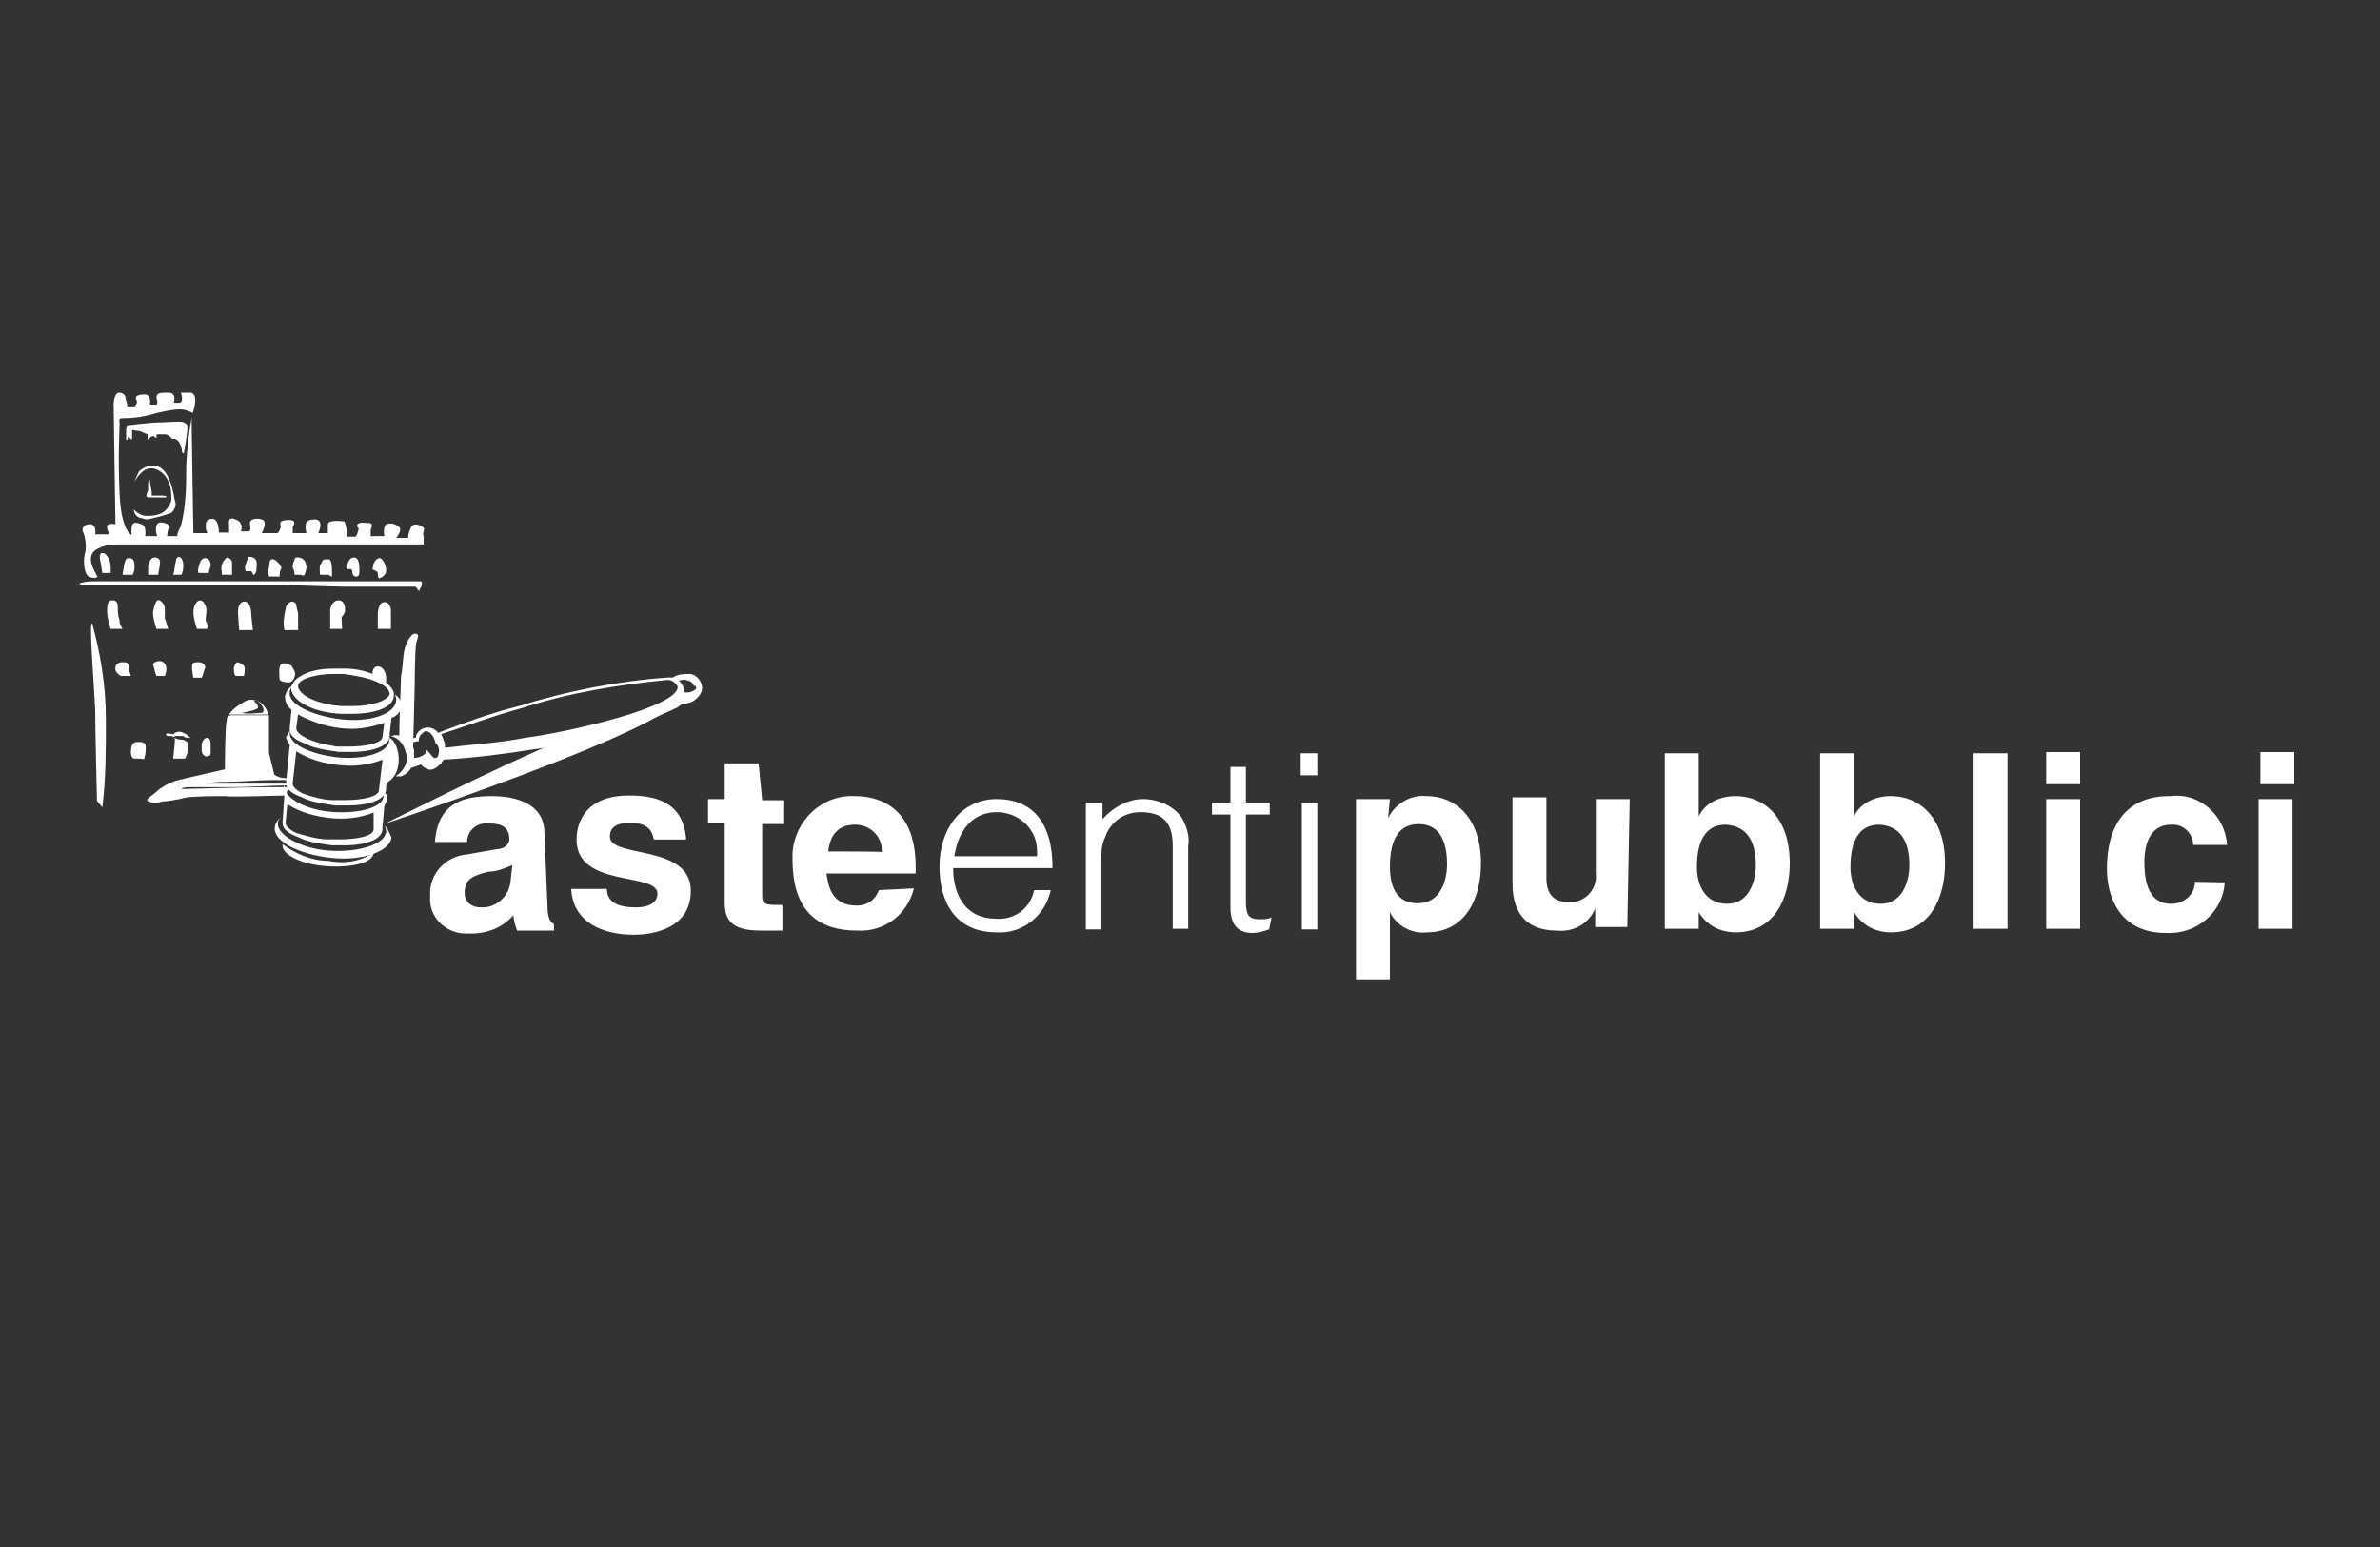 <?xml version="1.0" encoding="utf-8"?>
<!-- Generator: Adobe Illustrator 27.4.1, SVG Export Plug-In . SVG Version: 6.00 Build 0)  -->
<svg version="1.1" id="logoAEP-f" xmlns="http://www.w3.org/2000/svg" xmlns:xlink="http://www.w3.org/1999/xlink" x="0px" y="0px"
	 viewBox="0 0 400 260" style="enable-background:new 0 0 400 260;" xml:space="preserve">
<rect x="0" y="0" width="400" height="260" fill="#333333" stroke="none"/>
<style type="text/css">
	.st0{fill:#FFFFFF;}
</style>
<g>
	<path id="Tracciato_295_00000025425470243555829200000005924564633164904111_" class="st0" d="M385.6,126.4h-5.7v5.4h5.7V126.4z
		 M379.6,156.1h5.7v-21.8h-5.7V156.1z M368.9,148.2c0,2-1.7,3.7-4,3.7c-4.3,0-4.5-4.8-4.5-7.1c0-2.8,0.9-6.2,4.5-6.2h0.3
		c2,0,3.4,1.7,3.4,3.4h5.7c-0.3-4.8-4.5-8.8-9.4-8.2c0,0,0,0-0.3,0c-7.4,0-10.5,5.1-10.5,12.2c0,4.5,2,10.8,9.9,10.8
		c5.1,0.3,9.6-3.4,9.9-8.5L368.9,148.2L368.9,148.2z M349.6,126.4h-5.7v5.4h5.7V126.4z M343.9,156.1h5.7v-21.8h-5.7V156.1z
		 M337.4,126.6h-5.7v29.5h5.7V126.6z M311.6,126.6h-5.7v29.5h5.7v-2.8l0,0c1.4,2.3,3.7,3.4,6.2,3.4c6.5,0,9.1-5.7,9.1-11.6
		c0-7.7-4.3-11.3-9.1-11.3c-2.6,0-5.1,1.1-6.2,3.4l0,0V126.6z M320.9,145.4c0,2.6-1.1,6.5-4.8,6.5c-3.7,0-5.1-3.1-5.1-6.2
		c0-3.4,0.9-7.1,4.8-7.1C319.8,138.8,320.9,142,320.9,145.4 M285.5,126.6h-5.7v29.5h5.7v-2.8l0,0c1.4,2.3,3.7,3.4,6.2,3.4
		c6.5,0,9.1-5.7,9.1-11.6c0-7.7-4.3-11.3-9.1-11.3c-2.6,0-5.1,1.1-6.2,3.4l0,0V126.6z M295.1,145.4c0,2.6-1.1,6.5-4.8,6.5
		c-3.7,0-5.1-3.1-5.1-6.2c0-3.4,0.9-7.1,4.8-7.1C294,138.8,295.1,142,295.1,145.4 M273.9,134.3h-5.7v12.5c0.3,2.3-1.4,4.5-3.7,4.8
		c-0.3,0-0.6,0-0.9,0c-1.7,0-3.7-0.6-3.7-4V134h-5.7v14.5c0,5.7,3.1,7.9,7.4,7.9c2.8,0.3,5.4-1.1,6.5-3.7l0,0v3.1h5.4L273.9,134.3z
		 M233.6,134.3h-5.7v30.3h5.7v-11.3l0,0c1.1,2.3,3.7,3.7,6.2,3.4c6.5,0,9.1-5.7,9.1-11.6c0-7.7-4.3-11.3-9.1-11.3
		c-2.8-0.3-5.4,1.4-6.5,3.7l0,0L233.6,134.3z M233.6,145.6c0-3.4,0.9-7.1,4.8-7.1c3.7,0,4.8,3.1,4.8,6.8c0,2.6-1.1,6.5-4.8,6.5
		C234.7,151.9,233.6,149,233.6,145.6 M221.4,126.6h-2.8v3.7h2.8V126.6z M221.4,134.9h-2.6v21.3h2.6V134.9z M213.7,154.2
		c-0.6,0.3-1.4,0.3-2,0.3c-2,0-2.3-0.9-2.3-3.1v-14.5h4v-2h-4v-6h-2.6v6h-3.1v2h3.1v15.6c0,3.1,1.4,4.3,3.7,4.3c0.9,0,2-0.3,2.8-0.6
		L213.7,154.2z M185.1,144.8c0-1.4,0-2.8,0.6-4c0.9-2.6,3.1-4.3,6-4.3c4,0,5.4,2,5.4,5.7v13.9h2.6v-13.9c0.3-1.7-0.3-3.4-1.1-4.8
		c-1.4-2-4-3.1-6.5-3.1s-5.1,1.4-6.8,3.4v-2.8h-2.8v21.3h2.6V144.8z M176.9,145.9c0-7.7-3.4-11.6-9.4-11.6s-9.6,5.1-9.6,11.3
		s2.8,11.1,9.6,11.1c4.3,0.3,8.2-2.8,9.1-7.1h-2.8c-0.6,3.1-3.4,5.1-6.5,4.8c-4.8,0-7.1-3.7-7.1-8.5H176.9z M160.4,143.9
		c0.6-4,2.8-7.4,7.1-7.4c3.7,0,6.8,2.8,6.8,6.5c0,0.3,0,0.6,0,0.9H160.4z M139.2,143.1c0.3-2.8,1.7-4.5,4.5-4.5c2.6,0,4.5,2,4.5,4.3
		c0,0,0,0,0,0.3C148.2,143.1,139.2,143.1,139.2,143.1z M147.7,149.6c-0.6,1.7-2,2.6-3.7,2.6c-4.5,0-4.8-3.7-5.1-5.4h15v-1.1
		c0-9.9-6-11.9-10.2-11.9c-5.7-0.3-10.2,4.3-10.5,9.6c0,0.3,0,0.9,0,1.1c0,9.1,4.8,11.9,10.8,11.9c4.5,0.3,8.5-2.6,9.6-7.1
		L147.7,149.6z M127.5,128.3h-5.7v6H119v4h2.8v13.3c0,2.8,0.9,4.8,6,4.8h0.9c0.9,0,1.7,0,2.8,0v-4.3c-0.3,0-0.9,0-1.1,0
		c-2.3,0-2.3-0.6-2.3-1.7v-11.9h3.7v-4h-3.7L127.5,128.3z M115.3,140.8c-0.6-6.2-5.4-7.1-9.6-7.1c-6.8,0-8.8,4-8.8,7.4
		c0,8.2,13.6,5.4,13.6,9.1c0,0.9-0.6,2.3-3.7,2.3c-3.7,0-4.8-1.4-4.8-3.1h-6c0.3,5.7,5.4,7.7,10.5,7.7c3.4,0,9.6-1.1,9.6-7.4
		c0-7.9-13.6-5.4-13.6-9.1c0-0.9,0.3-2.3,3.4-2.3s3.7,1.4,4,2.8h5.4C115.3,141.1,115.3,140.8,115.3,140.8z M85.8,148.2
		c-0.3,2.6-2.6,4.5-5.1,4.3c-1.4,0-2.6-0.9-2.6-2.3v-0.3c0-2.3,1.7-2.8,4-3.4c1.4,0,2.8-0.6,4-1.1L85.8,148.2z M91.5,140
		c0-5.4-5.7-6.2-8.8-6.2c-4.5,0-9.1,0.9-9.6,7.7h5.4c0-1.7,1.4-3.1,3.1-3.1h0.3c1.4,0,3.7,0,3.7,2.6c0,1.1-1.1,1.7-2,1.7l-5.1,0.9
		c-3.7,0.3-6.5,3.4-6.2,7.1l0,0c-0.3,3.4,2.6,6.2,6,6.2c0.3,0,0.6,0,0.9,0c2.8,0,5.4-1.1,7.1-3.1c0,0.9,0.3,1.7,0.6,2.6h6.2v-1.1
		c-0.6-0.3-1.1-0.9-1.1-3.4L91.5,140z"/>
	<g id="Raggruppa_257_00000132058701560899364150000014181897517213735314_" transform="translate(0)">
		<path id="Tracciato_288_00000019658765508043702300000015457409521224983942_" class="st0" d="M35.4,126.6v-1.7c0,0,0-0.9-0.6-0.9
			s-0.9,0.9-0.9,1.1s0,1.1,0,1.1s0,0.6,0.6,0.9C35.1,127.2,35.4,126.9,35.4,126.6L35.4,126.6z"/>
		<path id="Tracciato_290_00000169531190514151702920000011501497689212657072_" class="st0" d="M23.7,127.5h-1.1c0,0-0.6,0-0.6-1.1
			s0.3-1.7,1.1-1.7s1.4,0,1.4,0.9c0,0.6,0,1.1-0.3,2L23.7,127.5"/>
		<g id="Raggruppa_256_00000095309601025851364560000005677810646472620986_" transform="translate(0)">
			<path id="Tracciato_258_00000054966244255214936780000006729511512403928457_" class="st0" d="M16.4,96.9
				c-0.3-0.3-0.3-0.6-0.6-1.1c-0.3-0.6-1.4-2.8,0.9-3.7c1.1-0.6,2.6-0.6,3.7-0.6h50.8c0-0.6,0-0.9,0-1.4c-0.3-0.6,0.3-1.1,0-1.4
				s-1.4-0.9-2-0.3c-0.3,0.6-0.6,1.1-0.6,2h-2c0,0,0.9-1.1,0.6-1.7c-0.6-0.6-1.4-0.9-2.3-0.6c-0.6,0.6-0.3,2-0.3,2h-2.3V89
				c0,0,0.6-1.1-0.3-1.1c-0.9,0-2-0.3-2,0.6l0.3,0.3c0,0-0.3,1.4-0.6,1.4h-1.4c0,0,0-2.6-0.6-2.6s-2.6-0.3-2.6,0.6v1.4h-1.6
				c0,0,1.1-2.3-0.6-2.3s-1.7,0.9-1.4,2.3h-2.3v-1.1c0,0,0.9-1.1-0.6-1.1c-1.4,0-1.7,0.3-1.4,1.1c-0.3,1.1-0.6,1.1-0.6,1.1H44
				c0,0,1.1-2,0-2.3s-2,0-2,0.6s0.3,1.4-0.3,1.4h-1.2c0.3-0.9,0-1.7-0.9-2c-1.4-0.6-1.1,0.6-1.1,1.1c0,0.6,0,1.1,0,1.1h-1.7
				c0,0,0-2.3-1.1-2.3c-0.6,0-1.1,0.3-1.1,0.9c0,0.3,0,0.3,0,0.6c0,0.6,0.3,0.9,0.3,0.9h-2.4c0,0-0.3-18.2-0.3-19.6
				c0,0.9-0.6,2.6-0.9,8.2c0,3.4,0,6.8-0.9,10.2c-0.3,0.6-0.6,1.1-0.6,1.7c-0.6,0-1.1,0-1.7,0c0,0,0-0.9,0.3-1.4
				c0.3-0.6-0.9-0.9-1.4-0.9c-0.6,0-1.1,0.6-0.6,2.3c-1.4,0-2,0-2,0s0.3-1.7-0.6-2s-1.7-0.6-1.7,0.9c0,0.3,0,0.6,0,0.9
				c0,0-1.7-0.6-2-6.8c-0.3-6.2,0-11.3,0-11.9s-0.3-0.9,0.6-0.9c2,0,3.7-0.3,5.7-0.9c1.4-0.3,2.6-0.6,4-0.6c0.6,0,1.4,0.3,2,0.6
				c0,0,1.1-3.1-0.3-3.4c-0.6,0-1.1,0-1.7,0c0,0,0.6,1.7-0.3,1.7h-0.9c0,0,0.6-1.7-0.9-1.7s-2,0-2,0.9c0.3,0.9,0,1.1,0,1.1h-1.1
				c0,0,0.3-1.7-0.9-1.7c-1.1,0-1.7,0.3-1.4,0.9c0.3,0.3,0,0.9-0.3,1.1h-0.3c-0.3,0-0.6,0-0.9,0c0-0.6-0.3-1.1-0.3-1.4
				c0-0.6-0.6-0.9-1.1-0.9c-0.6,0-0.9,1.1-0.9,2s0.3,20.1,0.3,20.1s-1.7-0.3-1.4,0.6c0,0.3,0.3,0.9,0.3,1.1H16c0,0,0.3-1.7-0.9-1.7
				S13.7,89,14,89.5s0.6,2.6,0.3,3.4c-0.3,0.9-0.3,3.4,0.6,4C16.1,97.4,16.4,96.9,16.4,96.9"/>
			<path id="Tracciato_259_00000121985528621884614840000013505938925927198089_" class="st0" d="M20.6,71.6c0,0,4.5-0.6,6-0.6
				s4-0.3,4.3,0c0.3,0.3,0.6,0,0.6,0.9s-0.6,4.3-0.6,4.3s-0.3,0-0.3-0.3s-0.3-1.7-0.9-2s-0.9,0-0.9-0.3c-0.3-0.3-0.6-0.6-1.1-0.6
				c-0.6,0-1.1,0-1.1,0c-0.3,0-0.3,0-0.3,0.3s0,0.3,0,0.3c-0.3,0-0.3-0.3-0.6-0.3c-0.3,0-0.9,0.6-0.9,0.6V73
				c-0.9-0.3-1.1-0.6-1.7-0.6s-0.9-0.3-0.9,0s0,1.4,0,1.4h-0.3c0,0,0-0.3-0.3-0.3s-0.1,0.4-0.1,0.4h-0.3c0,0,0-1.4,0-1.7
				s0.3-0.6,0-0.6C21.2,71.6,20.9,71.6,20.6,71.6"/>
			<path id="Tracciato_260_00000142166044336101499090000003448386548358316440_" class="st0" d="M22.6,81c0,0,1.1-2.3,2.8-2.3
				c1.1,0,2.3,0.9,2.8,2c0.6,1.1,0.6,2.3,0.6,3.4c-0.3,1.1-1.1,2-2,2.3s-1.4,0.3-2.3,0.3c-0.6,0-1.7-0.6-2-1.1
				c0,0.6,0.3,1.1,0.9,1.4c0.3,0,0.9,0.3,1.4,0.3c1.4-0.3,2.6-0.6,4-1.1c0.6-0.6,0.9-1.4,0.6-2c-0.3-1.7-0.6-3.1-1.4-4.5
				c-0.9-1.4-1.7-1.4-2.3-1.4c-0.9,0-1.7,0.3-2.3,0.9C23.2,79.6,22.9,80.1,22.6,81"/>
			<path id="Tracciato_261_00000070083267213091136330000001657673647799967626_" class="st0" d="M24.9,82.4c0,0-0.3,0.6-0.3,0.9
				s0.3,0.3,0.6,0.3c0,0,0,0,0.3,0h2.3c0.3,0,0.3-0.3-0.6-0.3s-1.7,0-1.7,0V83c0-0.9-0.3-1.4-0.3-2.3c0-0.3-0.3,0-0.3,0.6
				C24.9,81.8,24.9,82.4,24.9,82.4"/>
			<path id="Tracciato_262_00000126305713973980405800000005779444187471791519_" class="st0" d="M17.2,96.3h1.4v-0.9
				c0-0.9-0.3-1.7-0.9-2.3c-1.1-0.6-0.9,0.6-0.9,0.9C16.9,94.3,17.2,96.3,17.2,96.3"/>
			<path id="Tracciato_263_00000054261473393207641300000012943608124295909292_" class="st0" d="M20.6,96.6h1.7
				c0.3-0.6,0.3-0.9,0.3-1.4s0-1.4-0.9-1.4C20.9,93.7,20.9,94.9,20.6,96.6C20.6,96.3,20.6,96.6,20.6,96.6"/>
			<path id="Tracciato_264_00000154408426039314844340000013086421349104313764_" class="st0" d="M24.9,96.6h1.7
				c0-0.6,0.3-1.4,0.3-2s-0.3-0.9-0.9-0.9s-0.9,0.6-1.1,1.4C24.9,95.4,24.9,96,24.9,96.6"/>
			<path id="Tracciato_265_00000096773946799324140830000012762589028750116234_" class="st0" d="M29.1,96.6h1.4
				c0.3-0.6,0.3-1.1,0.3-1.7c0-0.9-0.6-1.7-1.1-1.1C29.4,94.6,29.4,95.7,29.1,96.6"/>
			<path id="Tracciato_266_00000000203359406448044230000014736441280178327466_" class="st0" d="M33.4,96.3h1.7
				c0-0.6,0.3-0.9,0.3-1.4s-0.3-1.1-0.9-1.1c-0.6,0-0.9,0.6-1.1,1.4C33.4,95.4,33.1,96,33.4,96.3"/>
			<path id="Tracciato_267_00000031168106989501654390000007946947399101273784_" class="st0" d="M37.3,96.6H39c0-0.6,0-1.4,0-2
				s-0.6-0.9-0.9-0.9c-0.6,0.6-0.9,1.1-0.9,2C37.3,96,37.3,96.3,37.3,96.6"/>
			<path id="Tracciato_268_00000137106810568322366970000008945032063473180071_" class="st0" d="M41.3,96c0.3,0,0.6,0,0.9,0
				c0.3,0.3,0.3,0.3,0.3,0.6c0.3,0,0.6-0.3,0.6-0.9s0.3-1.7-0.6-2c-0.9-0.3-0.9,0-0.9,0.3C41.3,94.9,41,95.4,41.3,96L41.3,96z"/>
			<path id="Tracciato_269_00000018219539464366200930000005088316870310560447_" class="st0" d="M45.3,96.9H47c0-0.6,0-0.9,0.3-1.4
				c0-0.3-0.6-1.1-1.1-1.4c-0.6-0.3-0.9,0-0.9,0.6S45,95.8,45,96.4C45,96.3,45,96.6,45.3,96.9"/>
			<path id="Tracciato_270_00000098910518905556312640000010016770184865539733_" class="st0" d="M49.5,96.6c0.3,0,0.9,0,1.1,0
				c0.3,0.3,0.6,0,0.6,0s0.3-0.9,0.3-1.1s0-1.4-0.9-1.7c-0.9-0.3-1.1,0-1.1,0.3c-0.3,0.6-0.3,0.9-0.3,1.4
				C49.5,95.7,49.5,96.6,49.5,96.6"/>
			<path id="Tracciato_271_00000129890150322807283010000004828373600796403603_" class="st0" d="M53.8,96.6c0.6,0,0.9,0,1.4,0
				c0.6,0.3,0.6,0.6,0.6-0.3s0-2.3-0.6-2.3s-1.1,0-1.1,0.6C53.5,94.9,53.8,96.6,53.8,96.6"/>
			<path id="Tracciato_272_00000059308746667097697910000010703530968713278895_" class="st0" d="M58.3,95.7c0,0,0.9-0.3,0.9,0.3
				c0,0.6,0.3,0.9,0.6,0.9s0.6,0,0.6-0.9s0-2.3-0.9-2.3s-1.1,1.1-1.1,1.4C58,95.2,58.3,95.4,58.3,95.7"/>
			<path id="Tracciato_273_00000096753689140610079430000013808462104448371353_" class="st0" d="M62.6,95.7c0,0,0.9,0.3,0.9,0.6
				c0,0.3,0,0.9,0.3,0.9c0.6-0.3,1.1-0.6,1.1-1.4s-0.6-2-1.1-2c-0.6,0-1.1,0.9-1.1,1.4C62.6,95.7,62.6,95.7,62.6,95.7"/>
			<path id="Tracciato_274_00000039850704571623112450000012362587009715678394_" class="st0" d="M69.7,98.6c0.3,0,0.3,0.3,0.6,0.6
				s0,0.3,0.3-0.3c0.3-0.3,0.3-0.6,0.3-0.9s0-0.3-0.6-0.3H45c0,0-27.8,0-28.9,0c-0.9,0-1.7,0-2.6,0.3c-0.3,0,0,0.3,0.3,0.3
				s5.1,0,6.8,0s9.1,0,10.8,0c1.7,0,13.6,0,15.3,0s9.1,0.3,11.3,0.3s7.1,0,8.5,0S69.7,98.6,69.7,98.6"/>
			<path id="Tracciato_275_00000044892541392801492610000002537913661244283022_" class="st0" d="M63.4,105.7h2.3v-3.1
				c0,0,0-1.4-1.1-1.4s-1.1,2-1.1,2v2.5H63.4z"/>
			<path id="Tracciato_276_00000031189157228409972170000002462058808404020355_" class="st0" d="M57.5,105.7h-2v-3.4
				c0,0,0.3-1.4,1.4-1.4c1.1,0,1.1,1.4,1.1,1.7s-0.3,0.9-0.6,1.1L57.5,105.7z"/>
			<path id="Tracciato_277_00000047755272906635626290000003193748822612787609_" class="st0" d="M50.1,105.9h-2.3
				c-0.3-1.4,0-2.6,0.3-4c0.6-1.1,1.4-0.9,1.7-0.3c0,0.6,0.3,1.1,0.3,1.7c0,0.3,0,1.4,0,1.7S50.1,105.9,50.1,105.9"/>
			<path id="Tracciato_278_00000042702554186369284190000009716158779323287461_" class="st0" d="M40.2,105.9h2.3
				c0,0-0.3-2.6-0.3-3.1s-0.3-1.7-1.1-1.7c-0.9,0-1.1,1.1-1.1,1.7S40.2,105.9,40.2,105.9"/>
			<path id="Tracciato_279_00000047035347420732760360000014266057503538107290_" class="st0" d="M34.8,105.7h-1.7
				c-0.3-0.9-0.6-2-0.6-2.8c0-1.1,0.6-2,1.1-2c0.6,0,1.1,0.9,1.1,1.7s-0.3,1.7,0,2S34.8,105.7,34.8,105.7"/>
			<path id="Tracciato_280_00000003799857586520550870000015658503229932780712_" class="st0" d="M28.3,105.7h-2
				c-0.3-0.9-0.6-2-0.6-2.8c0.3-1.4,0.6-2.3,1.1-2c0.6,0.3,0.9,0.9,0.9,1.4c0,0.3,0,0.9,0,1.7C28,104.5,28,105.1,28.3,105.7"/>
			<path id="Tracciato_281_00000030467770695492540580000005152006819943690903_" class="st0" d="M20.6,105.7h-2
				c-0.3-0.9-0.6-2-0.6-3.1c0-1.4,0.3-1.7,0.9-1.7s0.9,0.3,0.9,1.1c0,0.9,0,1.4,0.3,2.3C20,104.8,20.6,105.7,20.6,105.7"/>
			<path id="Tracciato_282_00000150783093621917741520000009898385053598304956_" class="st0" d="M22,113.6h-1.7
				c0,0-1.1-0.6-0.9-1.4c0-0.6,0.6-0.9,1.1-0.9c0.6,0,1.1,0,1.1,0.6S22,113.6,22,113.6"/>
			<path id="Tracciato_283_00000078025514642674286670000013345628735012627091_" class="st0" d="M26.3,113.6h1.4c0,0,0.6-1.4,0-2
				c-0.3-0.6-1.1-0.6-1.7-0.3c0,0,0,0-0.3,0.3C26,112.5,26,113,26.3,113.6L26.3,113.6z"/>
			<path id="Tracciato_284_00000166675780195311383000000014234945649008609972_" class="st0" d="M32.5,113.9h1.4
				c0.3-0.6,0.3-1.1,0.6-1.7c0-0.6-0.6-0.9-1.1-0.9c-0.6,0-1.1,0-1.1,0.6C32.2,112.5,32.5,113.9,32.5,113.9"/>
			<path id="Tracciato_285_00000049943535983988109020000008985217468874341039_" class="st0" d="M39.6,113.6H41c0,0,0.3-1.4,0-1.7
				c-0.3-0.3-0.9-0.6-1.1-0.6s-0.6,0.6-0.6,1.1C39.3,112.7,39.3,113.3,39.6,113.6"/>
			<path id="Tracciato_286_00000007393364861889830660000003056459006754724736_" class="st0" d="M47,114.2c0,0-0.3-2.3,0.3-2.6
				s1.1,0,1.7,0.3c0.3,0.6,0.6,0.9,0.6,1.4c0,0.3-0.3,1.4-1.1,1.4S47,114.4,47,114.2"/>
			<path id="Tracciato_287_00000132797619192825304510000002224044368774794420_" class="st0" d="M62.6,114.2h0.3l0,0
				c0.6,0,1.1,0.3,1.4,0.6l0.3,0.3c0.3,0,0.3-0.6,0.3-1.1c0-1.1-0.6-2-1.4-2s-0.9,0.9-0.9,1.1C62.6,113.3,62.9,114.2,62.6,114.2
				L62.6,114.2z"/>
			<path id="Tracciato_289_00000139992863378658821690000017841973020179637392_" class="st0" d="M29.1,127.5h2
				c0.3-0.6,0.6-1.4,0.6-2.3c-0.3-0.9-1.1-0.9-1.4-0.9s-1.4-0.3-0.9-0.6c0.6,0,0.9,0,1.4,0c0.3,0.3,0.6,0.3,1.1,0.3
				c0.3,0,0,0-0.6-0.6c-0.6-0.3-1.1-0.6-1.7-0.3c-0.3,0-0.3,0.3-0.6,0.3c0,0-1.1-0.3-1.1,0s0.3,0.3,0.6,0.3c0.3,0,0.9,0,0.9,0.6
				S29.1,127.5,29.1,127.5"/>
			<path id="Tracciato_291_00000110466165043049493620000009750433857803609756_" class="st0" d="M48.1,133.7c0-0.6,0.3-0.9,0.3-1.4
				c-1.4,0-3.1,0-4.3,0c-2.3,0-12.8,0.3-13.3,0.3c-0.6,0,0-0.3,0.9-0.3c0.9,0,6.5,0,7.9,0s7.1-0.3,8.8-0.3h0.3l0,0v-0.3
				c-2.3,0-6,0-7.1,0c-1.7,0-6.8,0-6.8,0c1.1-0.3,2.3-0.3,3.4-0.3c1.7,0,5.7-0.3,7.7-0.3c1.1,0,2.3,0,3.1,0l0,0v-0.3h-0.3
				c-0.9,0-1.7,0-2.6-0.6c-0.3-1.1-0.6-2.6-0.9-3.7c0-0.9,0-3.1,0-4.3s0-2,0-2H39c-0.6,0-0.9,0.3-0.9,0.9l0,0
				c-0.3,1.1-0.3,8.2-0.3,8.2s-6.2,1.4-7.4,1.7c-1.4,0.3-2.6,0.9-3.7,1.7c-1.1,1.1-2.6,1.7-1.7,2c0.6,0.3,1.4,0.3,2.3,0
				c0.6,0,2.6-0.3,3.7-0.6c1.1-0.3,5.4-0.3,6.8-0.3C39.3,134,46.1,133.7,48.1,133.7L48.1,133.7z"/>
			<path id="Tracciato_292_00000078047238214915735750000006115754216238994603_" class="st0" d="M69.7,106.5
				c-0.6,0-1.4,1.4-1.7,2.6c-0.3,1.1-0.3,3.4-0.6,4.5c0,1.1-0.3,7.4-0.3,10.2l0.3,0.3c0.6,0,0.9,0.3,1.1,1.1c0,0.3,0.6,1.1,0.9,1.4
				l0.3-11.3c0,0,0-6.5,0.3-7.4S70.5,106.5,69.7,106.5z"/>
			<path id="Tracciato_293_00000053509445017047475130000005000531173802396583_" class="st0" d="M44.1,119.8c-1.1,0-2.3,0.3-3.4,0
				c0,0,1.7-0.3,2.3-0.6s0.3-0.3,0.3-0.6s-0.6-0.6-0.6-0.9c0-0.3,0.9,0.3,1.1,0.6C44.4,119,44.4,119.6,44.1,119.8 M44.4,118.7
				c-0.6-0.9-2-1.4-3.1-0.9c-1.1,0.6-2.3,1.4-2.8,2.3H45C45,119.6,44.7,119,44.4,118.7"/>
			<path id="Tracciato_294_00000004545441869168226460000007467826028719275158_" class="st0" d="M15.5,104.8
				c1.4,5.1,2.3,10.5,2.3,16.2c0,4.8,0,9.9-0.6,14.7l-0.9-1.1c0,0-0.3-11.9-0.3-15.3C15.8,115,14.9,104,15.5,104.8"/>
			<g id="Raggruppa_255_00000023260287142149962190000013154702193072805274_" transform="translate(11.392 16.372)">
				<path id="Tracciato_296_00000054985828342504038740000010478338604094182792_" class="st0" d="M53.2,122.1
					c10.2-3.4,43.7-15,49.3-20.4c-1.4,0-2.6,0.3-4,0.6c-1.4,0.3-2.6,1.4-4.3,2c-1.4,0.6-3.7,0.9-5.4,1.4
					C76.1,110.5,60.2,118.7,53.2,122.1z"/>
				<path id="Tracciato_297_00000183964399217839849910000007042093331902346140_" class="st0" d="M61.7,107.1"/>
				<path id="Tracciato_298_00000049210828707493609180000008641990111098509205_" class="st0" d="M106.5,98.6
					c-0.3-0.9-1.1-1.7-2-1.7s-2,0-2.8,0.6l0,0c-0.3,0-0.6,0-0.9,0c-8.5,0.6-17,2.3-25,4.8c-4.5,1.1-9.1,2.8-13.6,4.5
					c-0.3-0.6-1.1-0.9-1.7-0.9c-1.1,0-2,0.9-2,1.7c-0.3,0-0.9,0.3-1.7,0.3c-0.6-0.6-1.4-0.9-2.3-0.6c0,0,0,0-0.3,0
					c1.4,0.3,2.3,1.4,2.6,2.8c0.6,1.4-0.3,3.1-1.7,4c0.3,0,0.6,0,0.9,0c0.9-0.3,1.4-0.9,1.7-1.4l1.7-0.6c0.3,0.6,0.9,0.6,1.4,0.9
					c0.9,0,1.4-0.6,2-1.1c0-0.3,0.3-0.3,0.3-0.6c5.1-0.3,9.9-0.9,15-1.7c8.5-1.1,16.7-3.4,24.4-7.1c0.3-0.3,0.6-0.3,0.6-0.6h0.3
					c0.9,0,1.7-0.3,2.3-0.9C106.5,100.3,106.8,99.4,106.5,98.6z M62.2,110.8c-0.3,0.3-0.6,0.3-0.9,0c-0.9-1.1-1.4-1.7-1.1-0.9
					c0,0.6-1.1,1.1-2,1.1c0-0.3,0-0.9,0-1.1c0-0.6-0.3-0.9-0.6-1.4l1.1-0.3H59v-0.3c0-0.6,0.6-1.1,1.1-1.4c0.6,0,1.4,0.6,1.7,2
					C62.5,109.1,62.5,109.9,62.2,110.8L62.2,110.8z M77,107.6c-4.5,0.9-8.8,1.1-13.6,1.7c0-0.6,0-0.9-0.3-1.4c0-0.3-0.3-0.6-0.3-0.9
					c4.3-1.4,8.8-3.1,13.3-4.3c7.9-2.6,16.4-4,24.7-4.8c0.9,0,1.4,0.6,1.7,1.1C102.8,102.5,83.5,106.8,77,107.6L77,107.6z
					 M105.6,99.4c-0.3,0.3-0.9,0.6-1.4,0.6c-0.3,0-0.3,0-0.6,0l0,0c0-0.9-0.3-1.4-0.9-2c0.3,0,0.9-0.3,1.4,0c0.6,0,1.1,0.6,1.1,0.9
					C105.6,98.8,105.6,99.1,105.6,99.4L105.6,99.4z"/>
				<path id="Tracciato_299_00000072250755763694565660000012730543025581805230_" class="st0" d="M43.8,128.3
					c-2.8,0-5.4-1.1-7.7-2.8l0,0c-0.3,1.7,3.1,3.4,7.4,3.7s7.9-0.6,7.9-2.3C49.5,128.3,46.6,128.9,43.8,128.3z"/>
				<path id="Tracciato_300_00000065062814431097920440000008194225935473674667_" class="st0" d="M53.2,122.4
					c0.3,0.3,0.3,0.9,0.3,1.1c-0.3,2-4.5,3.4-9.4,3.1s-8.8-2.6-8.8-4.5c0-0.6,0.3-0.9,0.6-1.1c-0.6,0.3-1.1,1.1-1.1,1.7
					c-0.3,2.3,4,4.5,9.4,5.1c5.4,0.6,9.9-1.1,10.2-3.4C54,123.5,53.7,122.7,53.2,122.4z"/>
				<path id="Tracciato_301_00000150087586254064587630000014829784421818638235_" class="st0" d="M54,107.6c0,0,0.3,0.6,0.3,0.9
					c0,0.6-0.6,1.4-1.1,1.7l-0.3,3.7l-0.3,1.4c0.3,0,0.3,0,0.6,0C56.6,114.2,56,108.5,54,107.6z"/>
				<path id="Tracciato_302_00000171707145752319704630000008310205029428109217_" class="st0" d="M53.7,118.1c0-0.6,0-0.9-0.6-1.4
					c0,0.3,0,0.3,0,0.6c0,2-4,3.1-8.5,2.8s-8.2-2.3-8.2-4.3c0-0.3,0-0.3,0.3-0.6c-0.3,0.3-0.6,0.9-0.6,1.1c0,0.6,0,0.9,0.3,1.1
					l-0.3,4.3v0.3c0,0.9,0.9,1.7,2.6,2.3c1.7,0.9,3.7,1.1,5.7,1.4c0.6,0,1.4,0,2,0c4,0,6.5-1.1,6.5-2.8c0,0,0,0,0-0.3l0.3-3.4
					C53.2,119,53.4,118.7,53.7,118.1z M51.4,123c0,1.1-2.6,1.7-5.7,1.7c-0.6,0-1.1,0-2,0c-1.7,0-3.7-0.6-5.4-1.1
					c-1.1-0.6-1.7-1.1-1.7-1.7l0.3-3.1c2.3,1.4,4.5,2,7.1,2.3s5.1,0,7.4-0.9C51.4,120.2,51.4,123,51.4,123z"/>
				<path id="Tracciato_303_00000143612482085632294160000013965912190248895420_" class="st0" d="M54.9,100.3
					c0.3,0.3,0.3,0.9,0.3,1.1c-0.3,2.3-4.5,3.7-9.4,3.1s-8.8-2.6-8.5-4.5c0-0.6,0.3-0.9,0.6-1.1c-0.9,0.3-1.1,0.9-1.4,1.7
					c0,0.9,0.3,1.7,1.1,2.3l-0.3,3.1v0.3c0,0.9,0.9,1.7,2.6,2.3c1.7,0.9,3.7,1.1,5.7,1.4c0.6,0,1.4,0,2,0c4,0,6.5-1.1,6.5-2.8
					c0,0,0,0,0-0.3l0.3-2.6c0.9-0.3,1.7-1.1,1.7-2.3C56,101.4,55.7,100.8,54.9,100.3z M52.9,107.4c0,1.1-2.6,1.7-5.7,1.7
					c-0.6,0-1.1,0-2,0c-1.7-0.3-3.4-0.6-5.1-1.4c-1.1-0.6-1.7-1.1-1.7-1.7l0.3-2.3c2,1.1,4.5,2,7.1,2.3s4.8,0,7.4-0.9L52.9,107.4z"
					/>
				<path id="Tracciato_304_00000168817981318731199360000009656359283973121955_" class="st0" d="M54.6,109.1c0-0.6,0-0.9-0.6-1.4
					c0,0.3,0,0.3,0,0.6c-0.3,1.7-4,3.1-8.8,2.6c-4.8-0.6-7.9-2.3-7.9-4c0-0.3,0-0.3,0.3-0.6c-0.6,0.3-0.6,0.9-0.9,1.1
					c0,0.6,0.3,0.9,0.6,1.4l-0.6,6.2v0.3c0,0.9,0.9,1.7,2.6,2.3c1.7,0.9,3.7,1.1,5.7,1.4c0.6,0,1.4,0,2,0c4,0,6.5-1.1,6.5-2.8
					c0,0,0,0,0-0.3l0.6-6C54,109.9,54.3,109.3,54.6,109.1z M52.3,116.4c0,1.1-2.6,1.7-5.7,1.7c-0.6,0-1.1,0-2,0
					c-1.7,0-3.7-0.6-5.1-1.1c-1.1-0.6-1.7-1.1-1.7-1.7l0.6-5.4c2.3,1.4,4.5,2,7.1,2.3s5.1,0,7.4-0.9L52.3,116.4z"/>
				<path id="Tracciato_305_00000113353040226863717260000009416897790184578958_" class="st0" d="M54,98.8
					c-0.6-0.6-1.1-0.9-1.7-1.4c-1.7-0.9-3.7-1.4-5.7-1.4c-0.6,0-1.1,0-1.7,0c-2.3,0-4.3,0.3-6,1.4c-0.9,0.6-1.1,1.1-1.4,1.7
					c0,2.3,3.7,4.3,8.5,4.5c0.6,0,1.1,0,1.7,0c4,0,7.1-1.1,7.1-3.1C54.9,100,54.6,99.4,54,98.8z M47.8,102.3c-0.6,0-1.1,0-1.7,0
					c-4.5-0.3-7.4-2-7.4-3.4c0-1.1,2.8-2,6-2c0.6,0,1.1,0,1.7,0c2,0.3,4,0.6,5.7,1.4c1.4,0.6,2,1.4,2,2
					C53.7,101.4,51.2,102.3,47.8,102.3L47.8,102.3z"/>
			</g>
		</g>
	</g>
</g>
</svg>
